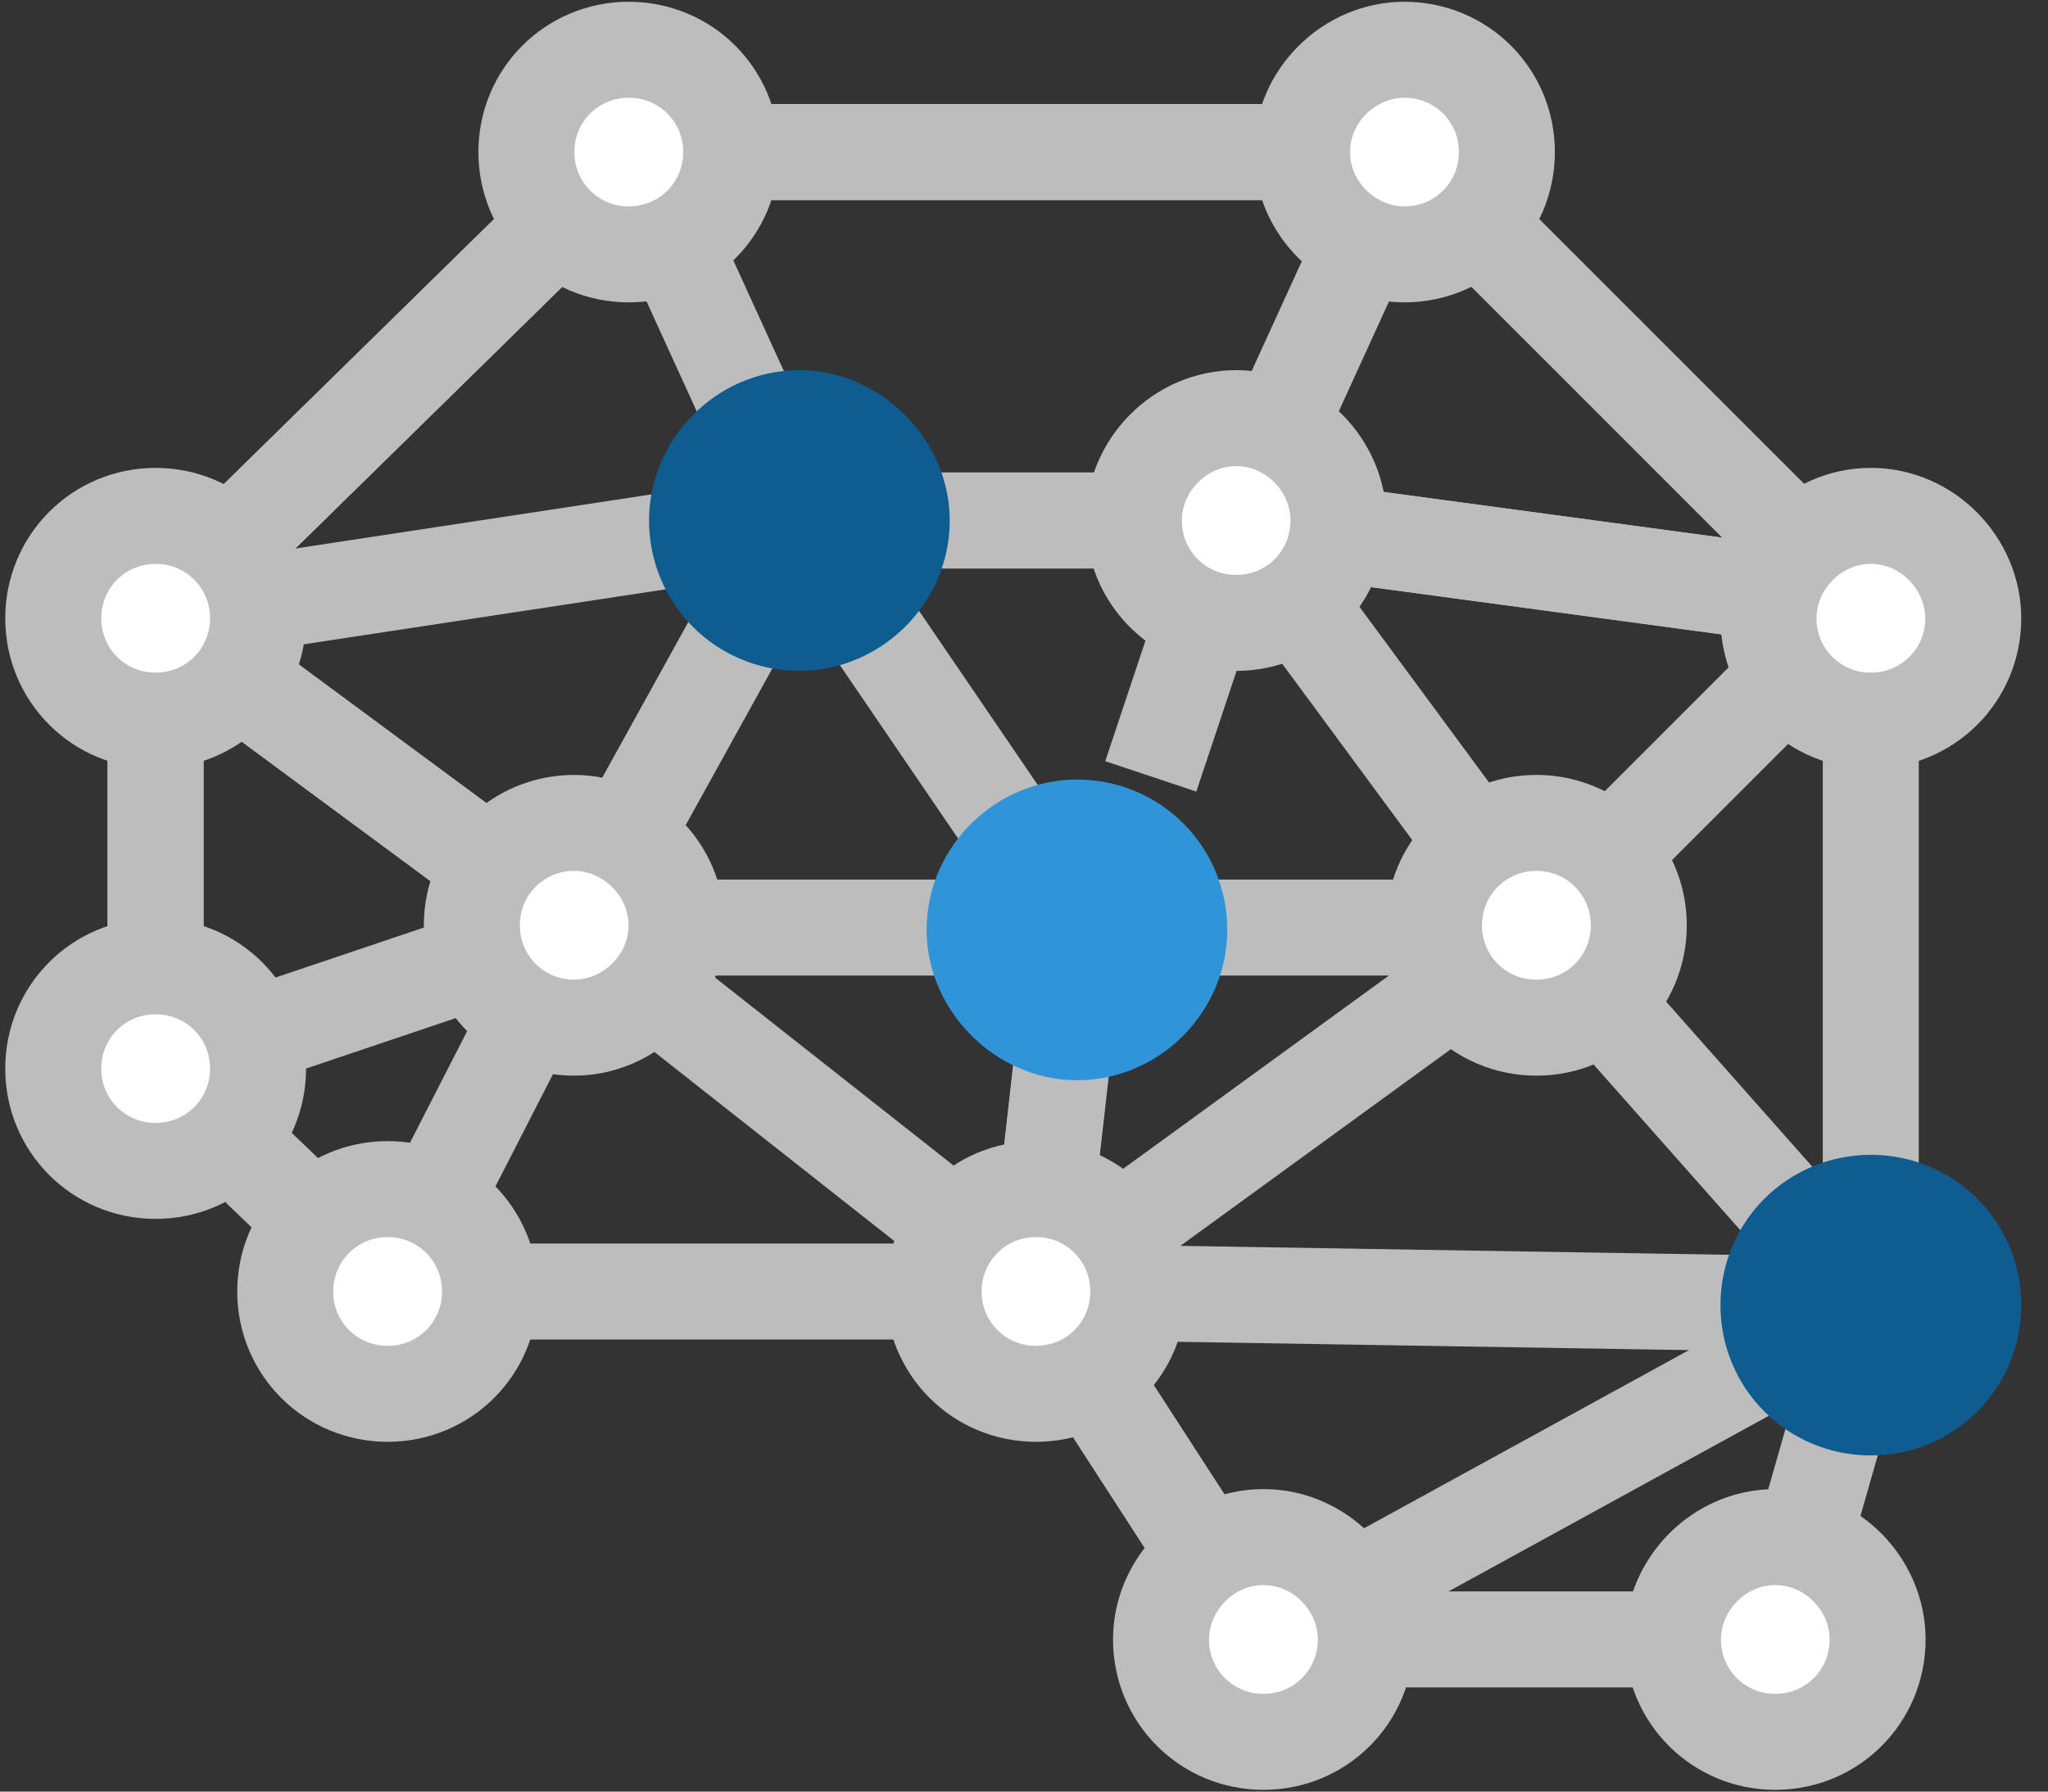 <svg width="64" height="56" viewBox="0 0 64 56" fill="none" xmlns="http://www.w3.org/2000/svg">
<rect x="0" y="0" width="64" height="56" fill="#333333" stroke="none"/>
<path d="M43.682 5.253L57.962 19.534V40.725L55.1 50.744H39.683L32.793 40.098L32.645 39.87H12.316L5.361 33.188V19.537L19.926 5.253H43.682Z" stroke="#BDBDBD"/>
<path fill-rule="evenodd" clip-rule="evenodd" d="M4.861 19.327L19.721 4.753H43.889L58.462 19.327V40.795L55.477 51.243H39.411L32.373 40.37H12.115L4.861 33.402V19.327Z" stroke="#BDBDBD" stroke-width="3" stroke-miterlimit="10" stroke-linejoin="round"/>
<mask id="path-3-inside-1_4442_80401" fill="white">
<path fill-rule="evenodd" clip-rule="evenodd" d="M12.115 40.369L17.942 28.993H48.014L58.107 18.897L38.63 16.268H24.98L4.861 19.326V33.401L17.942 28.993"/>
</mask>
<path d="M17.942 28.993V27.993H17.779L17.623 28.045L17.942 28.993ZM48.014 28.993V29.993H48.429L48.722 29.7L48.014 28.993ZM58.107 18.897L58.814 19.604L60.241 18.176L58.24 17.906L58.107 18.897ZM38.63 16.268L38.764 15.277L38.697 15.268H38.63V16.268ZM24.98 16.268V15.268H24.904L24.83 15.279L24.98 16.268ZM4.861 19.326L4.711 18.337L3.861 18.467V19.326H4.861ZM4.861 33.401H3.861V34.793L5.181 34.349L4.861 33.401ZM12.115 40.369L13.005 40.825L18.833 29.449L17.942 28.993L17.052 28.537L11.225 39.913L12.115 40.369ZM17.942 28.993V29.993H48.014V28.993V27.993H17.942V28.993ZM48.014 28.993L48.722 29.7L58.814 19.604L58.107 18.897L57.399 18.19L47.307 28.286L48.014 28.993ZM58.107 18.897L58.24 17.906L38.764 15.277L38.63 16.268L38.496 17.259L57.973 19.888L58.107 18.897ZM38.63 16.268V15.268H24.98V16.268V17.268H38.63V16.268ZM24.98 16.268L24.83 15.279L4.711 18.337L4.861 19.326L5.012 20.315L25.13 17.256L24.98 16.268ZM4.861 19.326H3.861V33.401H4.861H5.861V19.326H4.861ZM4.861 33.401L5.181 34.349L18.262 29.941L17.942 28.993L17.623 28.045L4.542 32.453L4.861 33.401Z" fill="#BDBDBD" mask="url(#path-3-inside-1_4442_80401)"/>
<path d="M12.115 40.369L17.942 28.993M17.942 28.993L4.861 33.401V19.326L24.98 16.268H38.63L58.107 18.897L48.014 28.993H32.978H17.942Z" stroke="#BDBDBD" stroke-width="3" stroke-miterlimit="10" stroke-linecap="round" stroke-linejoin="round"/>
<path d="M24.525 16.476L24.659 16.769H38.599L57.039 19.257L47.661 28.64L47.328 28.973L47.64 29.326L57.673 40.658L39.577 50.581L32.793 40.098L32.748 40.029L32.683 39.977L18.252 28.601L18.246 28.596L18.239 28.592L5.63 19.274L19.562 5.609L24.525 16.476Z" stroke="#BDBDBD"/>
<path fill-rule="evenodd" clip-rule="evenodd" d="M19.721 4.753L24.98 16.269H38.63L58.107 18.898L48.014 28.994L58.462 40.795L39.411 51.243L32.373 40.37L17.942 28.994L4.861 19.327L19.721 4.753Z" stroke="#BDBDBD" stroke-width="3" stroke-miterlimit="10" stroke-linecap="round" stroke-linejoin="round"/>
<path d="M43.11 5.253L38.175 16.061L38.053 16.329L38.227 16.565L47.313 28.885L32.997 39.297L34.15 29.05L34.171 28.866L25.394 15.987L24.936 15.316L24.543 16.027L17.78 28.253L5.63 19.274L19.926 5.253H43.11Z" stroke="#BDBDBD"/>
<path fill-rule="evenodd" clip-rule="evenodd" d="M43.889 4.753L38.63 16.269L48.014 28.994L32.373 40.37L33.653 28.994L24.98 16.269L17.942 28.994L4.861 19.327L19.721 4.753H43.889Z" stroke="#BDBDBD" stroke-width="3" stroke-miterlimit="10" stroke-linecap="round" stroke-linejoin="round"/>
<path d="M58.462 40.794L32.373 40.369L33.294 32.268M38.63 16.268L35.962 24.268" stroke="#BDBDBD" stroke-width="3" stroke-miterlimit="10" stroke-linejoin="round"/>
<path d="M19.648 2.055C21.152 2.055 22.35 3.252 22.35 4.753C22.349 6.255 21.151 7.45 19.648 7.451C18.149 7.451 16.95 6.255 16.95 4.753C16.95 3.251 18.149 2.055 19.648 2.055Z" fill="#BDBDBD" stroke="#BDBDBD"/>
<path fill-rule="evenodd" clip-rule="evenodd" d="M19.648 1.555C17.873 1.555 16.45 2.974 16.45 4.753C16.45 6.532 17.873 7.951 19.648 7.951C21.427 7.951 22.85 6.532 22.85 4.753C22.85 2.974 21.427 1.555 19.648 1.555Z" fill="white" stroke="#BDBDBD" stroke-width="3" stroke-miterlimit="10" stroke-linecap="round" stroke-linejoin="round"/>
<path d="M43.889 2.055C45.392 2.055 46.59 3.252 46.59 4.753C46.59 6.255 45.392 7.45 43.889 7.451C42.452 7.451 41.191 6.248 41.19 4.753C41.19 3.258 42.452 2.055 43.889 2.055Z" fill="#BDBDBD" stroke="#BDBDBD"/>
<path fill-rule="evenodd" clip-rule="evenodd" d="M43.888 1.555C42.183 1.555 40.69 2.974 40.69 4.753C40.69 6.532 42.183 7.951 43.888 7.951C45.667 7.951 47.09 6.532 47.09 4.753C47.09 2.974 45.667 1.555 43.888 1.555Z" fill="white" stroke="#BDBDBD" stroke-width="3" stroke-miterlimit="10" stroke-linecap="round" stroke-linejoin="round"/>
<path d="M58.463 16.625C59.958 16.626 61.164 17.891 61.164 19.328C61.164 20.826 59.965 22.025 58.463 22.025C56.964 22.025 55.765 20.826 55.765 19.328C55.765 17.891 56.972 16.625 58.463 16.625Z" fill="#BDBDBD" stroke="#BDBDBD"/>
<path fill-rule="evenodd" clip-rule="evenodd" d="M58.462 16.125C56.688 16.125 55.265 17.622 55.265 19.327C55.265 21.102 56.688 22.525 58.462 22.525C60.241 22.525 61.664 21.102 61.664 19.327C61.664 17.622 60.241 16.125 58.462 16.125Z" fill="white" stroke="#BDBDBD" stroke-width="3" stroke-miterlimit="10" stroke-linecap="round" stroke-linejoin="round"/>
<path d="M58.463 38.097C59.966 38.097 61.164 39.294 61.164 40.795C61.164 42.297 59.966 43.492 58.463 43.493C56.964 43.493 55.765 42.297 55.765 40.795C55.765 39.293 56.964 38.097 58.463 38.097Z" fill="#BDBDBD" stroke="#BDBDBD"/>
<path fill-rule="evenodd" clip-rule="evenodd" d="M58.462 37.597C56.688 37.597 55.265 39.016 55.265 40.795C55.265 42.574 56.688 43.993 58.462 43.993C60.241 43.993 61.664 42.574 61.664 40.795C61.664 39.016 60.241 37.597 58.462 37.597Z" fill="#0E5C90" stroke="#0E5C90" stroke-width="3" stroke-miterlimit="10" stroke-linecap="round" stroke-linejoin="round"/>
<path d="M55.477 48.545C56.972 48.546 58.175 49.807 58.175 51.244C58.175 52.747 56.979 53.945 55.477 53.945C53.979 53.945 52.779 52.746 52.779 51.244C52.779 49.807 53.986 48.545 55.477 48.545Z" fill="#BDBDBD" stroke="#BDBDBD"/>
<path fill-rule="evenodd" clip-rule="evenodd" d="M55.477 48.045C53.702 48.045 52.279 49.538 52.279 51.243C52.279 53.022 53.702 54.445 55.477 54.445C57.256 54.445 58.675 53.022 58.675 51.243C58.675 49.538 57.256 48.045 55.477 48.045Z" fill="white" stroke="#BDBDBD" stroke-width="3" stroke-miterlimit="10" stroke-linecap="round" stroke-linejoin="round"/>
<path d="M39.484 48.545C40.976 48.546 42.182 49.808 42.182 51.244C42.181 52.746 40.982 53.945 39.484 53.945C37.982 53.945 36.782 52.746 36.782 51.244C36.782 49.808 37.988 48.545 39.484 48.545Z" fill="#BDBDBD" stroke="#BDBDBD"/>
<path fill-rule="evenodd" clip-rule="evenodd" d="M39.484 48.045C37.705 48.045 36.282 49.538 36.282 51.243C36.282 53.022 37.705 54.445 39.484 54.445C41.259 54.445 42.682 53.022 42.682 51.243C42.682 49.538 41.259 48.045 39.484 48.045Z" fill="white" stroke="#BDBDBD" stroke-width="3" stroke-miterlimit="10" stroke-linecap="round" stroke-linejoin="round"/>
<path fill-rule="evenodd" clip-rule="evenodd" d="M33.654 25.866C31.949 25.866 30.456 27.289 30.456 29.064C30.456 30.773 31.949 32.265 33.654 32.265C35.433 32.265 36.852 30.773 36.852 29.064C36.852 27.289 35.433 25.866 33.654 25.866Z" fill="#3094D8" stroke="#3094D8" stroke-width="3" stroke-miterlimit="10" stroke-linecap="round" stroke-linejoin="round"/>
<path d="M48.015 26.222C49.513 26.222 50.712 27.422 50.712 28.924C50.712 30.423 49.513 31.621 48.015 31.622C46.512 31.622 45.313 30.422 45.312 28.924C45.312 27.422 46.512 26.222 48.015 26.222Z" fill="#BDBDBD" stroke="#BDBDBD"/>
<path fill-rule="evenodd" clip-rule="evenodd" d="M48.014 25.722C46.236 25.722 44.812 27.145 44.812 28.924C44.812 30.699 46.236 32.122 48.014 32.122C49.789 32.122 51.212 30.699 51.212 28.924C51.212 27.145 49.789 25.722 48.014 25.722Z" fill="white" stroke="#BDBDBD" stroke-width="3" stroke-miterlimit="10" stroke-linecap="round" stroke-linejoin="round"/>
<path d="M38.631 13.57C40.126 13.571 41.328 14.832 41.328 16.269C41.328 17.772 40.132 18.97 38.631 18.97C37.129 18.97 35.933 17.772 35.933 16.269C35.933 14.832 37.136 13.57 38.631 13.57Z" fill="#BDBDBD" stroke="#BDBDBD"/>
<path fill-rule="evenodd" clip-rule="evenodd" d="M38.63 13.07C36.852 13.07 35.433 14.563 35.433 16.268C35.433 18.047 36.852 19.47 38.63 19.47C40.409 19.47 41.828 18.047 41.828 16.268C41.828 14.563 40.409 13.07 38.63 13.07Z" fill="white" stroke="#BDBDBD" stroke-width="3" stroke-miterlimit="10" stroke-linecap="round" stroke-linejoin="round"/>
<path d="M24.981 13.57C26.41 13.571 27.679 14.84 27.679 16.269C27.678 17.764 26.417 18.97 24.981 18.97C23.483 18.97 22.283 17.771 22.283 16.269C22.283 14.832 23.49 13.57 24.981 13.57Z" fill="#BDBDBD" stroke="#BDBDBD"/>
<path fill-rule="evenodd" clip-rule="evenodd" d="M24.981 13.07C23.206 13.07 21.783 14.563 21.783 16.268C21.783 18.047 23.206 19.47 24.981 19.47C26.686 19.47 28.179 18.047 28.179 16.268C28.179 14.563 26.686 13.07 24.981 13.07Z" fill="#0E5C90" stroke="#0E5C90" stroke-width="3" stroke-miterlimit="10" stroke-linecap="round" stroke-linejoin="round"/>
<path d="M32.374 37.668C33.876 37.668 35.071 38.867 35.071 40.37C35.071 41.869 33.876 43.067 32.374 43.067C30.875 43.067 29.676 41.869 29.676 40.37C29.676 38.867 30.876 37.668 32.374 37.668Z" fill="#BDBDBD" stroke="#BDBDBD"/>
<path fill-rule="evenodd" clip-rule="evenodd" d="M32.374 37.168C30.599 37.168 29.176 38.591 29.176 40.37C29.176 42.145 30.599 43.567 32.374 43.567C34.152 43.567 35.571 42.145 35.571 40.37C35.571 38.591 34.152 37.168 32.374 37.168Z" fill="white" stroke="#BDBDBD" stroke-width="3" stroke-miterlimit="10" stroke-linecap="round" stroke-linejoin="round"/>
<path d="M12.116 37.668C13.614 37.668 14.813 38.867 14.813 40.37C14.813 41.868 13.615 43.067 12.116 43.067C10.613 43.067 9.414 41.868 9.414 40.37C9.414 38.868 10.614 37.668 12.116 37.668Z" fill="#BDBDBD" stroke="#BDBDBD"/>
<path fill-rule="evenodd" clip-rule="evenodd" d="M12.116 37.168C10.337 37.168 8.914 38.591 8.914 40.37C8.914 42.145 10.337 43.567 12.116 43.567C13.891 43.567 15.314 42.145 15.314 40.37C15.314 38.591 13.891 37.168 12.116 37.168Z" fill="white" stroke="#BDBDBD" stroke-width="3" stroke-miterlimit="10" stroke-linecap="round" stroke-linejoin="round"/>
<path d="M4.862 30.704C6.365 30.704 7.563 31.9 7.563 33.402C7.563 34.903 6.365 36.099 4.862 36.099C3.363 36.099 2.164 34.904 2.164 33.402C2.164 31.9 3.363 30.704 4.862 30.704Z" fill="#BDBDBD" stroke="#BDBDBD"/>
<path fill-rule="evenodd" clip-rule="evenodd" d="M4.862 30.204C3.087 30.204 1.664 31.623 1.664 33.401C1.664 35.18 3.087 36.599 4.862 36.599C6.641 36.599 8.064 35.18 8.064 33.401C8.064 31.623 6.641 30.204 4.862 30.204Z" fill="white" stroke="#BDBDBD" stroke-width="3" stroke-miterlimit="10" stroke-linecap="round" stroke-linejoin="round"/>
<path d="M4.862 16.625C6.365 16.626 7.563 17.825 7.563 19.328C7.563 20.826 6.365 22.025 4.862 22.025C3.364 22.025 2.164 20.826 2.164 19.328C2.164 17.825 3.364 16.625 4.862 16.625Z" fill="#BDBDBD" stroke="#BDBDBD"/>
<path fill-rule="evenodd" clip-rule="evenodd" d="M4.862 16.125C3.087 16.125 1.664 17.549 1.664 19.327C1.664 21.102 3.087 22.525 4.862 22.525C6.641 22.525 8.064 21.102 8.064 19.327C8.064 17.549 6.641 16.125 4.862 16.125Z" fill="white" stroke="#BDBDBD" stroke-width="3" stroke-miterlimit="10" stroke-linecap="round" stroke-linejoin="round"/>
<path d="M17.943 26.222C19.379 26.222 20.641 27.428 20.641 28.924C20.64 30.416 19.379 31.621 17.943 31.622C16.445 31.622 15.245 30.423 15.245 28.924C15.245 27.421 16.445 26.222 17.943 26.222Z" fill="#BDBDBD" stroke="#BDBDBD"/>
<path fill-rule="evenodd" clip-rule="evenodd" d="M17.943 25.722C16.168 25.722 14.745 27.145 14.745 28.924C14.745 30.699 16.168 32.122 17.943 32.122C19.648 32.122 21.141 30.699 21.141 28.924C21.141 27.145 19.648 25.722 17.943 25.722Z" fill="white" stroke="#BDBDBD" stroke-width="3" stroke-miterlimit="10" stroke-linecap="round" stroke-linejoin="round"/>
</svg>
